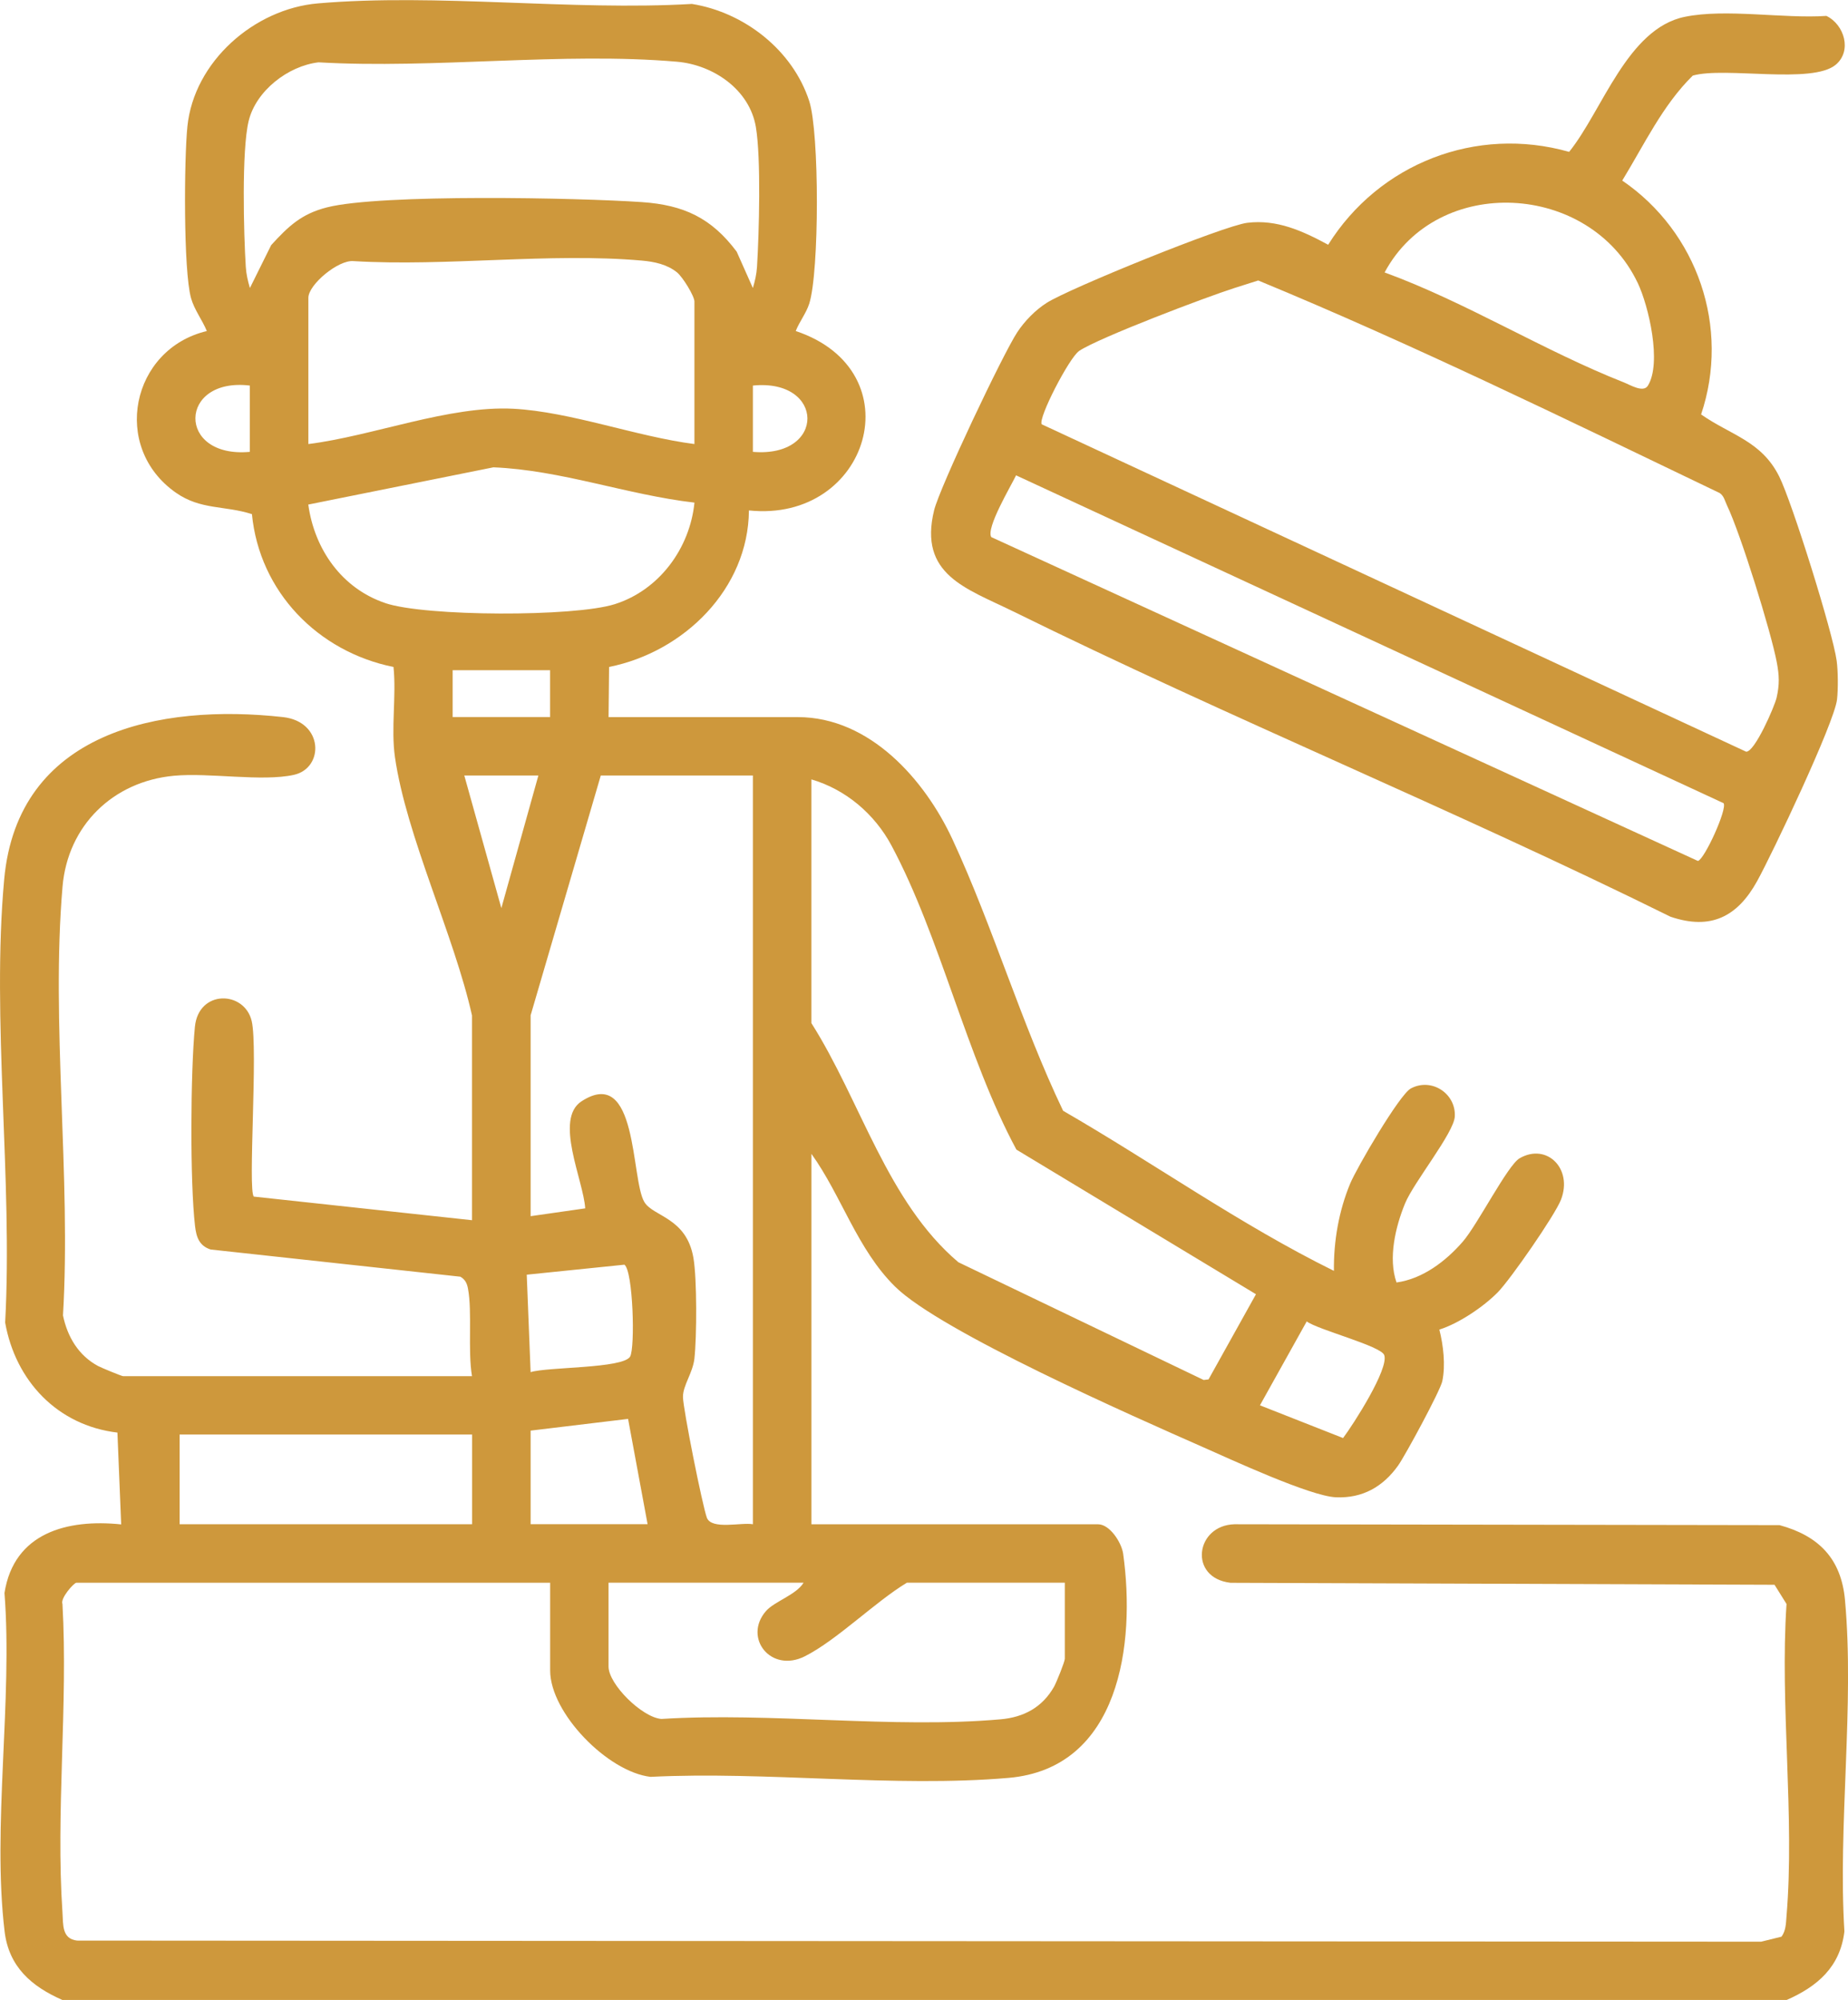 <svg width="61" height="66" viewBox="0 0 61 66" fill="none" xmlns="http://www.w3.org/2000/svg">
<g id="Layer_1" clip-path="url(#clip0_70_157)">
<path id="Vector" d="M60.901 52.804C60.777 51.438 60.034 50.683 58.74 50.331L40.75 50.302C39.459 50.334 39.221 52.072 40.618 52.234L58.575 52.299L58.971 52.933C58.747 56.272 59.247 59.944 58.97 63.241C58.951 63.475 58.951 63.713 58.805 63.912L58.133 64.078L2.543 64.041C2.037 63.982 2.089 63.511 2.062 63.113C1.837 59.813 2.248 56.263 2.062 52.935C1.981 52.746 2.442 52.233 2.52 52.233H18.16V55.129C18.16 56.532 20.061 58.474 21.473 58.638C25.282 58.447 29.531 58.997 33.29 58.672C36.968 58.355 37.488 54.241 37.074 51.276C37.021 50.903 36.632 50.303 36.246 50.303H26.784V38.078C27.78 39.464 28.289 41.221 29.546 42.46C31.051 43.946 37.454 46.761 39.699 47.752C40.626 48.161 43.245 49.375 44.095 49.412C44.976 49.451 45.651 49.064 46.149 48.366C46.387 48.031 47.541 45.898 47.609 45.579C47.719 45.044 47.643 44.399 47.511 43.878C48.155 43.675 48.967 43.127 49.439 42.648C49.855 42.225 51.33 40.1 51.527 39.589C51.922 38.566 51.056 37.708 50.161 38.224C49.764 38.453 48.772 40.417 48.283 40.978C47.721 41.624 46.961 42.204 46.097 42.323C45.816 41.522 46.063 40.484 46.378 39.717C46.664 39.017 47.99 37.39 48.021 36.847C48.064 36.089 47.254 35.554 46.57 35.92C46.195 36.121 44.783 38.54 44.566 39.063C44.192 39.966 44.019 40.96 44.031 41.94C40.933 40.412 38.088 38.386 35.092 36.657C33.712 33.778 32.776 30.578 31.439 27.697C30.53 25.741 28.718 23.665 26.332 23.665H20.088L20.105 22.01C22.578 21.516 24.7 19.432 24.721 16.845C28.696 17.26 30.205 12.243 26.266 10.924C26.387 10.617 26.611 10.338 26.712 10.021C27.046 8.978 27.05 4.377 26.712 3.337C26.165 1.653 24.57 0.409 22.84 0.13C18.854 0.362 14.426 -0.227 10.492 0.112C8.392 0.293 6.404 2.031 6.186 4.172C6.077 5.237 6.05 8.924 6.306 9.839C6.413 10.222 6.678 10.561 6.827 10.925C4.335 11.517 3.654 14.753 5.805 16.259C6.627 16.834 7.408 16.676 8.316 16.967C8.564 19.529 10.495 21.508 12.989 22.011C13.088 22.973 12.9 24.038 13.037 24.987C13.412 27.593 14.989 30.865 15.58 33.511V40.268L8.378 39.489C8.176 39.281 8.521 34.62 8.309 33.699C8.074 32.689 6.553 32.647 6.433 33.889C6.289 35.372 6.268 39.007 6.438 40.462C6.481 40.828 6.576 41.113 6.953 41.235L15.195 42.132C15.352 42.221 15.415 42.35 15.447 42.523C15.593 43.294 15.437 44.574 15.58 45.415H4.063C4.019 45.415 3.346 45.138 3.239 45.081C2.592 44.734 2.226 44.119 2.079 43.41C2.351 38.839 1.677 33.773 2.064 29.261C2.236 27.242 3.73 25.789 5.739 25.601C6.908 25.491 8.648 25.803 9.7 25.571C10.707 25.348 10.683 23.814 9.344 23.665C5.262 23.212 0.587 24.149 0.139 29.011C-0.286 33.648 0.426 38.942 0.17 43.646C0.512 45.571 1.897 47.042 3.876 47.277L4 50.307C2.225 50.122 0.46 50.58 0.148 52.57C0.422 56.097 -0.262 60.292 0.152 63.74C0.293 64.91 1.04 65.555 2.069 66.006H58.965C59.994 65.555 60.741 64.91 60.881 63.74C60.666 60.225 61.217 56.274 60.901 52.809V52.804ZM43.133 43.608C43.498 43.883 45.586 44.417 45.692 44.72C45.851 45.171 44.676 47.001 44.333 47.457L41.589 46.377L43.133 43.608ZM26.783 25.721C27.919 26.052 28.872 26.866 29.427 27.904C31.042 30.922 31.897 34.87 33.55 37.938L41.458 42.711L39.892 45.522L39.732 45.541L31.634 41.655C29.276 39.653 28.416 36.339 26.783 33.764V25.721ZM17.515 50.3V47.212L20.732 46.825L21.376 50.3H17.515ZM17.387 42.066L20.611 41.736C20.899 41.94 20.968 44.481 20.799 44.769C20.564 45.166 18.084 45.105 17.515 45.282L17.387 42.066ZM26.525 52.231C26.28 52.635 25.558 52.847 25.279 53.172C24.525 54.049 25.447 55.227 26.572 54.657C27.629 54.122 28.878 52.87 29.935 52.231H35.148V54.74C35.148 54.838 34.87 55.528 34.79 55.668C34.404 56.345 33.794 56.672 33.029 56.739C29.47 57.054 25.443 56.501 21.833 56.727C21.196 56.68 20.087 55.583 20.087 54.998V52.231H26.523H26.525ZM24.852 25.593V50.302C24.48 50.231 23.485 50.496 23.332 50.084C23.187 49.694 22.545 46.486 22.544 46.101C22.541 45.717 22.869 45.31 22.922 44.832C23.001 44.115 23.008 42.207 22.89 41.517C22.661 40.171 21.558 40.154 21.268 39.666C20.819 38.911 21.062 35.131 19.194 36.345C18.286 36.937 19.261 38.958 19.317 39.877L17.515 40.135V33.507L19.831 25.593H24.851H24.852ZM24.852 14.912V12.724C27.232 12.486 27.272 15.117 24.852 14.912ZM8.247 14.912C5.819 15.133 5.883 12.44 8.247 12.724V14.912ZM8.952 8.088L8.249 9.505C8.181 9.271 8.129 9.054 8.113 8.804C8.044 7.717 7.973 4.963 8.207 3.996C8.448 2.995 9.511 2.175 10.514 2.057C14.333 2.278 18.579 1.711 22.348 2.037C23.537 2.14 24.743 2.95 24.951 4.196C25.124 5.231 25.057 7.686 24.988 8.804C24.972 9.053 24.921 9.271 24.851 9.505L24.317 8.305C23.483 7.192 22.571 6.765 21.189 6.67C19.105 6.526 12.575 6.393 10.795 6.843C9.948 7.057 9.522 7.466 8.952 8.088ZM22.922 9.957V14.654C21.014 14.41 18.836 13.588 16.942 13.489C14.821 13.38 12.306 14.388 10.179 14.654V9.828C10.179 9.393 11.167 8.568 11.671 8.617C14.739 8.801 18.166 8.332 21.191 8.6C21.597 8.636 22.021 8.725 22.346 8.988C22.533 9.139 22.923 9.768 22.923 9.957H22.922ZM12.717 19.902C11.28 19.417 10.379 18.125 10.176 16.651L16.287 15.422C18.534 15.515 20.69 16.328 22.923 16.587C22.772 18.094 21.761 19.475 20.29 19.939C18.956 20.361 14.04 20.35 12.717 19.903V19.902ZM14.941 22.118H18.158V23.663H14.941V22.118ZM15.326 25.593H17.771L16.549 29.969L15.326 25.593ZM5.929 47.341H15.583V50.302H5.929V47.341Z" fill="#CE983C"/>
<path id="Vector_2" d="M33.43 20.17C40.579 23.692 47.992 26.719 55.139 30.252C56.472 30.706 57.354 30.252 58.004 29.072C58.503 28.167 60.547 23.864 60.638 23.083C60.676 22.744 60.672 22.145 60.626 21.806C60.501 20.879 59.153 16.572 58.729 15.724C58.142 14.549 57.136 14.366 56.151 13.677C57.118 10.806 56.031 7.654 53.548 5.959C54.27 4.78 54.881 3.471 55.876 2.495C56.939 2.192 59.82 2.793 60.599 2.133C61.135 1.679 60.883 0.816 60.288 0.525C58.871 0.621 56.964 0.276 55.609 0.556C53.714 0.946 52.893 3.651 51.795 5.012C48.725 4.14 45.519 5.396 43.841 8.077C42.996 7.62 42.149 7.233 41.169 7.353C40.396 7.447 35.273 9.527 34.546 9.997C34.173 10.236 33.825 10.592 33.58 10.962C33.105 11.681 31.02 16.079 30.834 16.839C30.312 18.972 31.906 19.419 33.43 20.171V20.17ZM54.056 9.33C54.425 10.105 54.857 11.98 54.395 12.727C54.244 12.973 53.808 12.7 53.598 12.618C50.959 11.58 48.39 9.971 45.704 8.991C47.453 5.733 52.472 6.011 54.055 9.33H54.056ZM35.618 11.582C36.296 11.135 39.822 9.799 40.748 9.505L41.532 9.256C46.677 11.381 51.743 13.862 56.767 16.272C56.91 16.371 56.936 16.534 57.006 16.678C57.451 17.607 58.454 20.827 58.649 21.855C58.731 22.291 58.743 22.584 58.644 23.022C58.577 23.316 57.916 24.832 57.636 24.806L34.387 14.003C34.252 13.812 35.3 11.795 35.618 11.585V11.582ZM33.54 15.687L56.893 26.506C57.024 26.689 56.268 28.35 56.047 28.413L32.721 17.725C32.538 17.43 33.366 16.048 33.54 15.685V15.687Z" fill="#CE983C"/>
</g>
<defs>
<clipPath id="clip0_70_157">
<rect width="61" height="66" fill="white"/>
</clipPath>
</defs>
</svg>

